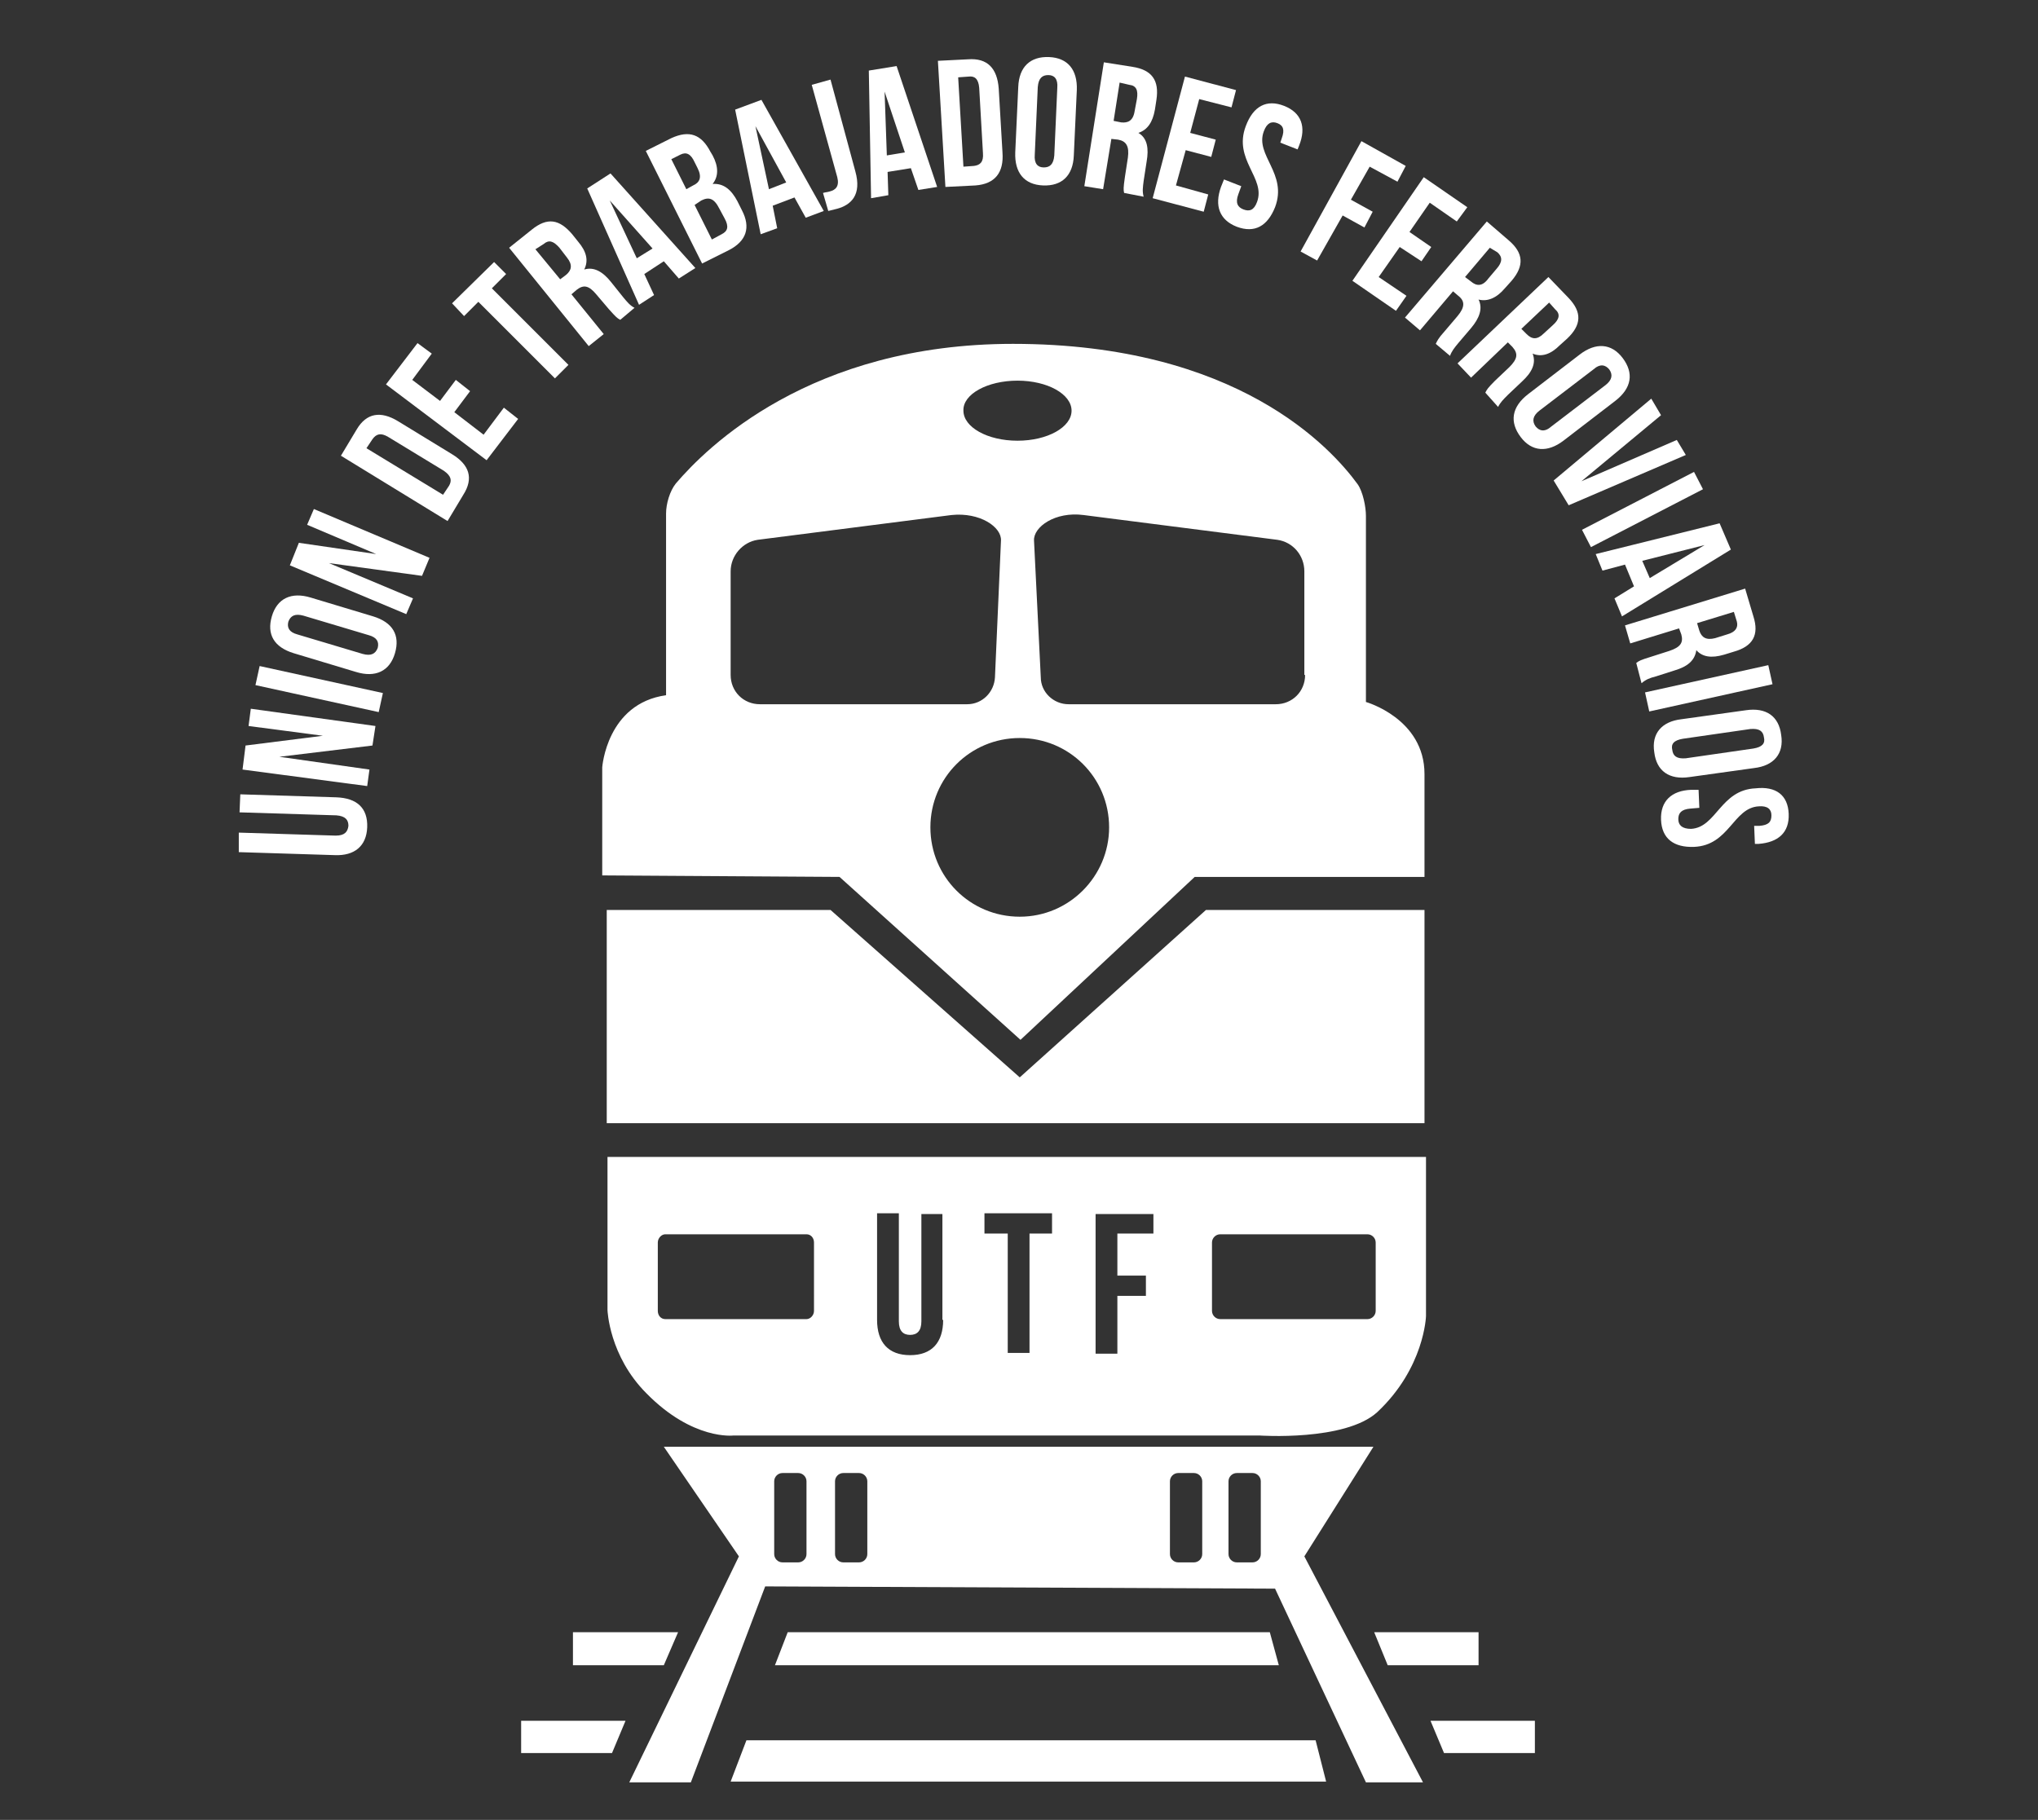 <?xml version="1.0" encoding="utf-8"?>
<!-- Generator: Adobe Illustrator 22.0.1, SVG Export Plug-In . SVG Version: 6.00 Build 0)  -->
<svg version="1.1" id="Capa_1" xmlns="http://www.w3.org/2000/svg" xmlns:xlink="http://www.w3.org/1999/xlink" x="0px" y="0px"
	 viewBox="0 0 271.4 242.4" style="enable-background:new 0 0 271.4 242.4;" xml:space="preserve">
<rect x="0" y="0" width="271.4" height="242.4" fill="#333333" stroke="none"/>
<style type="text/css">
	.st0{fill:#FFFFFF;}
</style>
<polygon class="st0" points="160.6,121.2 189.7,121.2 189.7,149.6 80.8,149.6 80.8,121.2 110.6,121.2 135.8,143.5 "/>
<polygon class="st0" points="88.4,221.8 76.3,221.8 76.3,217.4 90.3,217.4 "/>
<polygon class="st0" points="81.5,233.5 69.4,233.5 69.4,229.2 83.3,229.2 "/>
<polygon class="st0" points="184.8,221.8 196.9,221.8 196.9,217.4 183,217.4 "/>
<polygon class="st0" points="192.3,233.5 204.4,233.5 204.4,229.2 190.5,229.2 "/>
<polygon class="st0" points="176.6,237.3 97.3,237.3 99.4,231.8 175.2,231.8 "/>
<polygon class="st0" points="170.3,221.8 103.2,221.8 104.9,217.4 169.1,217.4 "/>
<path class="st0" d="M173.7,207.3l9.2-14.6H88.4l10,14.6l-14.6,30.1h8.2l9.9-26.1l67.9,0.3l12.1,25.8h7.6L173.7,207.3z M107.4,207
	c0,0.6-0.5,1.1-1.1,1.1h-2.1c-0.6,0-1.1-0.5-1.1-1.1v-9.7c0-0.6,0.5-1.1,1.1-1.1h2.1c0.6,0,1.1,0.5,1.1,1.1V207z M115.5,207
	c0,0.6-0.5,1.1-1.1,1.1h-2.1c-0.6,0-1.1-0.5-1.1-1.1v-9.7c0-0.6,0.5-1.1,1.1-1.1h2.1c0.6,0,1.1,0.5,1.1,1.1V207z M160.1,207
	c0,0.6-0.5,1.1-1.1,1.1h-2.1c-0.6,0-1.1-0.5-1.1-1.1v-9.7c0-0.6,0.5-1.1,1.1-1.1h2.1c0.6,0,1.1,0.5,1.1,1.1V207z M167.9,207
	c0,0.6-0.5,1.1-1.1,1.1h-2.1c-0.6,0-1.1-0.5-1.1-1.1v-9.7c0-0.6,0.5-1.1,1.1-1.1h2.1c0.6,0,1.1,0.5,1.1,1.1V207z"/>
<path class="st0" d="M181.9,93.5V68.7c0-1.2-0.4-3.2-1.1-4.2c-3.5-4.8-16-18.7-45.9-18.7c-27,0-40.8,13.8-44.9,18.6
	c-0.8,1-1.3,2.7-1.3,4v24.2c-7.9,1.1-8.5,9.6-8.5,9.6v14.4l31.6,0.2l24.1,21.7l23.2-21.7h30.6v-13.7
	C189.7,95.7,181.9,93.5,181.9,93.5 M135.5,50.7c4,0,7.2,1.8,7.2,4c0,2.2-3.2,4-7.2,4c-4,0-7.2-1.8-7.2-4
	C128.2,52.5,131.5,50.7,135.5,50.7 M101.2,93.8c-2.2,0-3.9-1.7-3.9-3.9V76.1c0-2.1,1.6-3.9,3.6-4.2l25.8-3.3
	c3.8-0.4,6.7,1.6,6.6,3.4l-0.8,18.2c-0.1,2-1.7,3.6-3.7,3.6H101.2z M135.8,122.1c-6.6,0-11.9-5.3-11.9-11.9
	c0-6.6,5.3-11.9,11.9-11.9c6.6,0,11.9,5.3,11.9,11.9C147.7,116.7,142.4,122.1,135.8,122.1 M173.8,89.9c0,2.2-1.7,3.9-3.9,3.9h-27.6
	c-2,0-3.7-1.6-3.7-3.6L137.7,72c-0.1-1.8,2.8-3.9,6.6-3.4l25.8,3.3c2.1,0.3,3.6,2.1,3.6,4.2V89.9z"/>
<path class="st0" d="M80.9,154.2v20.3c0,0,0.2,6.1,5.2,11.1c6.2,6.3,11.6,5.6,11.6,5.6h70c0,0,11.4,0.8,15.7-3.1
	c6.3-5.9,6.5-12.8,6.5-12.8v-21.2H80.9z M108.4,174.6c0,0.6-0.5,1.1-1,1.1H88.6c-0.6,0-1-0.5-1-1.1v-9.1c0-0.6,0.5-1.1,1-1.1h18.8
	c0.6,0,1,0.5,1,1.1V174.6z M125.6,175.8c0,3-1.5,4.7-4.4,4.7c-2.9,0-4.4-1.7-4.4-4.7v-14.2h2.9V176c0,1.3,0.6,1.8,1.5,1.8
	c0.9,0,1.5-0.5,1.5-1.8v-14.3h2.8V175.8z M140.2,164.3h-3.1v15.9h-2.9v-15.9h-3.1v-2.7h9V164.3z M153.6,164.3h-4.8v5.6h3.8v2.7h-3.8
	v7.7h-2.9v-18.6h7.7V164.3z M183.2,174.6c0,0.6-0.5,1.1-1.1,1.1h-19.6c-0.6,0-1.1-0.5-1.1-1.1v-9.1c0-0.6,0.5-1.1,1.1-1.1h19.6
	c0.6,0,1.1,0.5,1.1,1.1V174.6z"/>
<path class="st0" d="M31.8,110.9l12.9,0.4c1.2,0,1.6-0.5,1.7-1.3c0-0.8-0.4-1.3-1.6-1.4l-12.9-0.4l0.1-2.4l12.8,0.4
	c2.7,0.1,4.2,1.4,4.1,4c-0.1,2.5-1.7,3.8-4.3,3.7l-12.8-0.4L31.8,110.9z"/>
<polygon class="st0" points="37.2,100.8 49.2,102.5 48.9,104.7 32.3,102.5 32.7,99.3 43,98 33.1,96.7 33.4,94.4 50,96.7 49.6,99.3 
	"/>
<rect x="41.2" y="83.4" transform="matrix(0.214 -0.977 0.977 0.214 -56.279 113.659)" class="st0" width="2.6" height="16.8"/>
<path class="st0" d="M39.1,87c-2.6-0.8-3.6-2.5-2.9-4.9c0.7-2.4,2.6-3.3,5.2-2.5l8.3,2.5c2.6,0.8,3.6,2.5,2.9,4.9
	c-0.7,2.4-2.6,3.3-5.2,2.5L39.1,87z M48.3,87.1c1.1,0.3,1.7,0,2-0.8c0.2-0.8-0.1-1.4-1.2-1.7L40.4,82c-1.1-0.3-1.7,0-2,0.8
	c-0.2,0.8,0.1,1.4,1.2,1.7L48.3,87.1z"/>
<polygon class="st0" points="43.8,75 55,79.7 54.1,81.8 38.6,75.3 39.8,72.3 50.1,73.8 40.9,69.9 41.8,67.8 57.2,74.3 56.2,76.7 "/>
<path class="st0" d="M45.4,60.7l2.1-3.5c1.3-2.2,3.2-2.5,5.5-1.1l7.2,4.4c2.3,1.4,2.9,3.2,1.5,5.4l-2.1,3.5L45.4,60.7z M48.8,59.7
	L59,65.9l0.8-1.2c0.4-0.7,0.3-1.3-0.7-2l-7.4-4.5c-1-0.6-1.6-0.4-2.1,0.3L48.8,59.7z"/>
<polygon class="st0" points="58.6,53.4 60.7,50.6 62.6,52.1 60.5,54.9 64.4,57.9 67.1,54.3 69,55.8 64.8,61.3 51.4,51.2 55.6,45.7 
	57.5,47.1 54.9,50.6 "/>
<polygon class="st0" points="60.2,40.4 65.8,34.9 67.4,36.5 65.5,38.4 75.7,48.6 73.9,50.4 63.7,40.2 61.8,42.1 "/>
<path class="st0" d="M82.6,42.6c-0.4-0.2-0.6-0.4-1.5-1.4l-1.7-2c-1-1.2-1.7-1.3-2.6-0.6l-0.7,0.6l4.3,5.3l-2,1.6L67.8,33l3-2.4
	c2.1-1.7,3.7-1.4,5.4,0.6l0.8,1c1.1,1.3,1.4,2.5,0.8,3.7c1.3-0.4,2.5,0.3,3.6,1.7l1.6,2c0.5,0.6,0.9,1.1,1.5,1.4L82.6,42.6z
	 M71.3,33.2l3.3,4l0.8-0.6c0.7-0.6,0.9-1.3,0.1-2.3l-1-1.3c-0.8-0.9-1.4-1.1-2.1-0.5L71.3,33.2z"/>
<path class="st0" d="M92.6,35.7l-2.2,1.4l-2-2.3l-2.6,1.7l1.3,2.8l-2,1.3l-6.9-15.5l3.1-2L92.6,35.7z M84.8,34.4l2.1-1.3l-5.7-6.4
	L84.8,34.4z"/>
<path class="st0" d="M94.6,20.2l0.3,0.5c0.8,1.5,0.8,2.8,0,3.8c1.5-0.1,2.5,0.8,3.3,2.3l0.6,1.2c1.2,2.3,0.6,4.1-1.7,5.3l-3.6,1.8
	l-7.5-15l3.4-1.7C91.8,17.3,93.4,17.9,94.6,20.2 M89.4,21.2l2,4l0.9-0.5c0.9-0.4,1.2-1.1,0.6-2.3l-0.4-0.8c-0.5-1.1-1.1-1.4-1.9-1
	L89.4,21.2z M92.5,27.3l2.3,4.6l1.3-0.7c0.8-0.4,1-1,0.4-2.1l-0.7-1.3c-0.7-1.4-1.4-1.6-2.4-1.1L92.5,27.3z"/>
<path class="st0" d="M109.7,28.1l-2.4,0.9l-1.5-2.7l-2.9,1.1l0.6,3l-2.2,0.8l-3.4-16.6l3.5-1.3L109.7,28.1z M102.4,25.2l2.3-0.9
	l-4.1-7.5L102.4,25.2z"/>
<path class="st0" d="M109.6,25.7c0.3-0.1,0.6-0.1,0.9-0.2c0.8-0.2,1.3-0.7,1-1.9l-3.4-12.3l2.5-0.7l3.3,12.2c0.9,3.2-0.6,4.5-2.4,5
	c-0.4,0.1-0.8,0.2-1.2,0.3L109.6,25.7z"/>
<path class="st0" d="M124.8,24.9l-2.5,0.4l-1-2.9l-3.1,0.5l0.1,3.1l-2.3,0.4l-0.3-17l3.7-0.6L124.8,24.9z M118.1,20.7l2.4-0.4
	l-2.7-8.1L118.1,20.7z"/>
<path class="st0" d="M124.9,8.1l4-0.2c2.6-0.2,3.9,1.2,4.1,3.9l0.5,8.5c0.2,2.7-1,4.2-3.6,4.4l-4,0.2L124.9,8.1z M127.6,10.3
	l0.7,11.9l1.4-0.1c0.8-0.1,1.3-0.5,1.2-1.7l-0.5-8.7c-0.1-1.2-0.6-1.6-1.4-1.5L127.6,10.3z"/>
<path class="st0" d="M135.6,11.6c0.1-2.7,1.6-4.1,4.1-4c2.5,0.1,3.8,1.7,3.7,4.4l-0.4,8.7c-0.1,2.7-1.6,4.1-4.1,4
	c-2.5-0.1-3.8-1.7-3.7-4.4L135.6,11.6z M137.8,20.6c-0.1,1.2,0.4,1.7,1.2,1.7c0.8,0,1.3-0.4,1.4-1.6l0.4-9c0.1-1.2-0.4-1.7-1.2-1.7
	c-0.8,0-1.3,0.4-1.4,1.6L137.8,20.6z"/>
<path class="st0" d="M149.7,25.7c-0.1-0.4-0.1-0.7,0.1-2.1l0.4-2.6c0.2-1.5-0.2-2.2-1.3-2.4l-0.9-0.1l-1.1,6.7l-2.5-0.4L147,8.3
	l3.8,0.6c2.6,0.4,3.6,1.8,3.2,4.4l-0.2,1.3c-0.3,1.7-1,2.7-2.2,3.1c1.2,0.7,1.4,2.1,1.1,3.8l-0.4,2.6c-0.1,0.8-0.2,1.4,0,2.1
	L149.7,25.7z M149.1,11l-0.8,5.1l1,0.2c0.9,0.1,1.6-0.2,1.8-1.5l0.3-1.6c0.2-1.2-0.1-1.8-1-1.9L149.1,11z"/>
<polygon class="st0" points="158.5,17.7 161.9,18.6 161.3,20.9 157.9,20 156.6,24.7 160.9,25.9 160.3,28.2 153.5,26.4 157.8,10.2 
	164.6,12 164,14.3 159.7,13.2 "/>
<path class="st0" d="M171,14.1c2.3,0.9,3,2.8,2,5.3l-0.2,0.5l-2.3-0.9l0.2-0.6c0.4-1.1,0.2-1.7-0.6-2c-0.8-0.3-1.4,0-1.8,1.1
	c-1.2,3.2,3.2,5.6,1.5,10.1c-1,2.5-2.7,3.5-5.1,2.6c-2.3-0.9-3-2.8-2.1-5.3l0.4-1l2.3,0.9l-0.4,1.1c-0.4,1.1-0.1,1.7,0.7,2
	c0.8,0.3,1.4,0.1,1.8-1c1.2-3.2-3.2-5.6-1.5-10.1C166.9,14.1,168.7,13.2,171,14.1"/>
<polygon class="st0" points="179.9,26.6 182.8,28.2 181.7,30.3 178.8,28.7 175.4,34.7 173.2,33.5 181.3,18.8 187.2,22.1 186.1,24.2 
	182.4,22.2 "/>
<polygon class="st0" points="187.7,30.9 190.6,32.9 189.3,34.8 186.4,32.9 183.6,36.9 187.3,39.4 185.9,41.4 180.1,37.4 189.6,23.6 
	195.4,27.6 194,29.5 190.4,27 "/>
<path class="st0" d="M191.2,45.8c0.2-0.4,0.3-0.7,1.2-1.7l1.7-2c1-1.2,1-2,0.1-2.7l-0.7-0.6l-4.4,5.2l-2-1.7L198,29.5l2.9,2.5
	c2,1.7,2.1,3.4,0.4,5.4l-0.9,1c-1.1,1.3-2.3,1.8-3.5,1.5c0.6,1.2,0.1,2.5-1,3.8l-1.7,2c-0.5,0.6-0.9,1.1-1.1,1.7L191.2,45.8z
	 M198.4,33l-3.3,3.9l0.8,0.6c0.7,0.6,1.5,0.7,2.3-0.4l1.1-1.3c0.8-0.9,0.8-1.6,0.1-2.2L198.4,33z"/>
<path class="st0" d="M197.8,52.3c0.2-0.4,0.3-0.6,1.3-1.6l1.9-1.8c1.1-1.1,1.2-1.8,0.4-2.7l-0.6-0.6l-4.9,4.7l-1.8-1.9l12.1-11.5
	l2.7,2.8c1.8,1.9,1.7,3.6-0.2,5.4l-1,0.9c-1.2,1.2-2.4,1.6-3.6,1.1c0.5,1.3-0.1,2.5-1.4,3.7l-1.9,1.8c-0.6,0.6-1,1-1.3,1.6
	L197.8,52.3z M206.3,40.3l-3.7,3.5l0.7,0.7c0.7,0.7,1.4,0.8,2.3-0.1l1.2-1.1c0.9-0.8,1-1.5,0.3-2.1L206.3,40.3z"/>
<path class="st0" d="M210.4,47.2c2.1-1.6,4.2-1.5,5.7,0.5c1.5,2,1.2,4-1,5.7l-6.9,5.3c-2.1,1.6-4.2,1.5-5.7-0.5c-1.5-2-1.2-4,1-5.7
	L210.4,47.2z M205,54.7c-0.9,0.7-1,1.4-0.5,2.1c0.5,0.6,1.2,0.8,2.1,0l7.2-5.5c0.9-0.7,1-1.4,0.5-2.1c-0.5-0.6-1.2-0.8-2.1,0
	L205,54.7z"/>
<polygon class="st0" points="210.6,64.1 223.3,58.6 224.5,60.6 208.9,67.3 206.9,64 219.9,53.1 221.2,55.3 "/>
<rect x="210.4" y="66.6" transform="matrix(0.888 -0.459 0.459 0.888 -6.731 107.999)" class="st0" width="16.8" height="2.6"/>
<path class="st0" d="M216,82.1l-1-2.4l2.6-1.6l-1.2-2.9l-3,0.8l-0.9-2.2l16.5-4.1l1.5,3.5L216,82.1z M218.7,74.7l1,2.3l7.3-4.4
	L218.7,74.7z"/>
<path class="st0" d="M217.9,88.3c0.4-0.3,0.6-0.4,1.9-0.8l2.5-0.8c1.5-0.5,1.9-1.1,1.6-2.2l-0.3-0.8l-6.5,2l-0.7-2.4l16-4.9l1.1,3.7
	c0.8,2.5-0.1,4-2.6,4.7l-1.3,0.4c-1.7,0.5-2.9,0.3-3.7-0.6c-0.2,1.4-1.2,2.2-2.9,2.7l-2.5,0.8c-0.8,0.2-1.3,0.4-1.9,0.9L217.9,88.3z
	 M230.9,81.5L226,83l0.3,1c0.3,0.9,0.9,1.3,2.1,1l1.6-0.5c1.1-0.3,1.5-0.9,1.3-1.7L230.9,81.5z"/>
<rect x="219" y="90.4" transform="matrix(0.977 -0.216 0.216 0.977 -14.42 51.207)" class="st0" width="16.8" height="2.6"/>
<path class="st0" d="M232.5,94.6c2.7-0.4,4.4,0.8,4.7,3.3c0.4,2.5-1,4.1-3.6,4.4l-8.6,1.2c-2.7,0.4-4.4-0.8-4.7-3.3
	c-0.4-2.5,1-4.1,3.6-4.4L232.5,94.6z M224.1,98.4c-1.2,0.2-1.6,0.7-1.4,1.5c0.1,0.8,0.6,1.2,1.8,1.1l9-1.3c1.2-0.2,1.6-0.7,1.4-1.5
	c-0.1-0.8-0.6-1.2-1.8-1.1L224.1,98.4z"/>
<path class="st0" d="M238.2,108.4c0.1,2.5-1.4,3.8-4,4l-0.5,0l-0.1-2.4l0.7,0c1.2-0.1,1.6-0.5,1.6-1.4c0-0.8-0.5-1.3-1.7-1.2
	c-3.4,0.2-3.9,5.2-8.6,5.4c-2.7,0.1-4.3-1.1-4.4-3.6c-0.1-2.5,1.4-3.9,4-4l1,0l0.1,2.4l-1.2,0.1c-1.2,0.1-1.6,0.6-1.6,1.4
	c0,0.8,0.5,1.3,1.7,1.3c3.4-0.2,3.9-5.2,8.6-5.4C236.5,104.7,238.1,105.9,238.2,108.4"/>
</svg>
